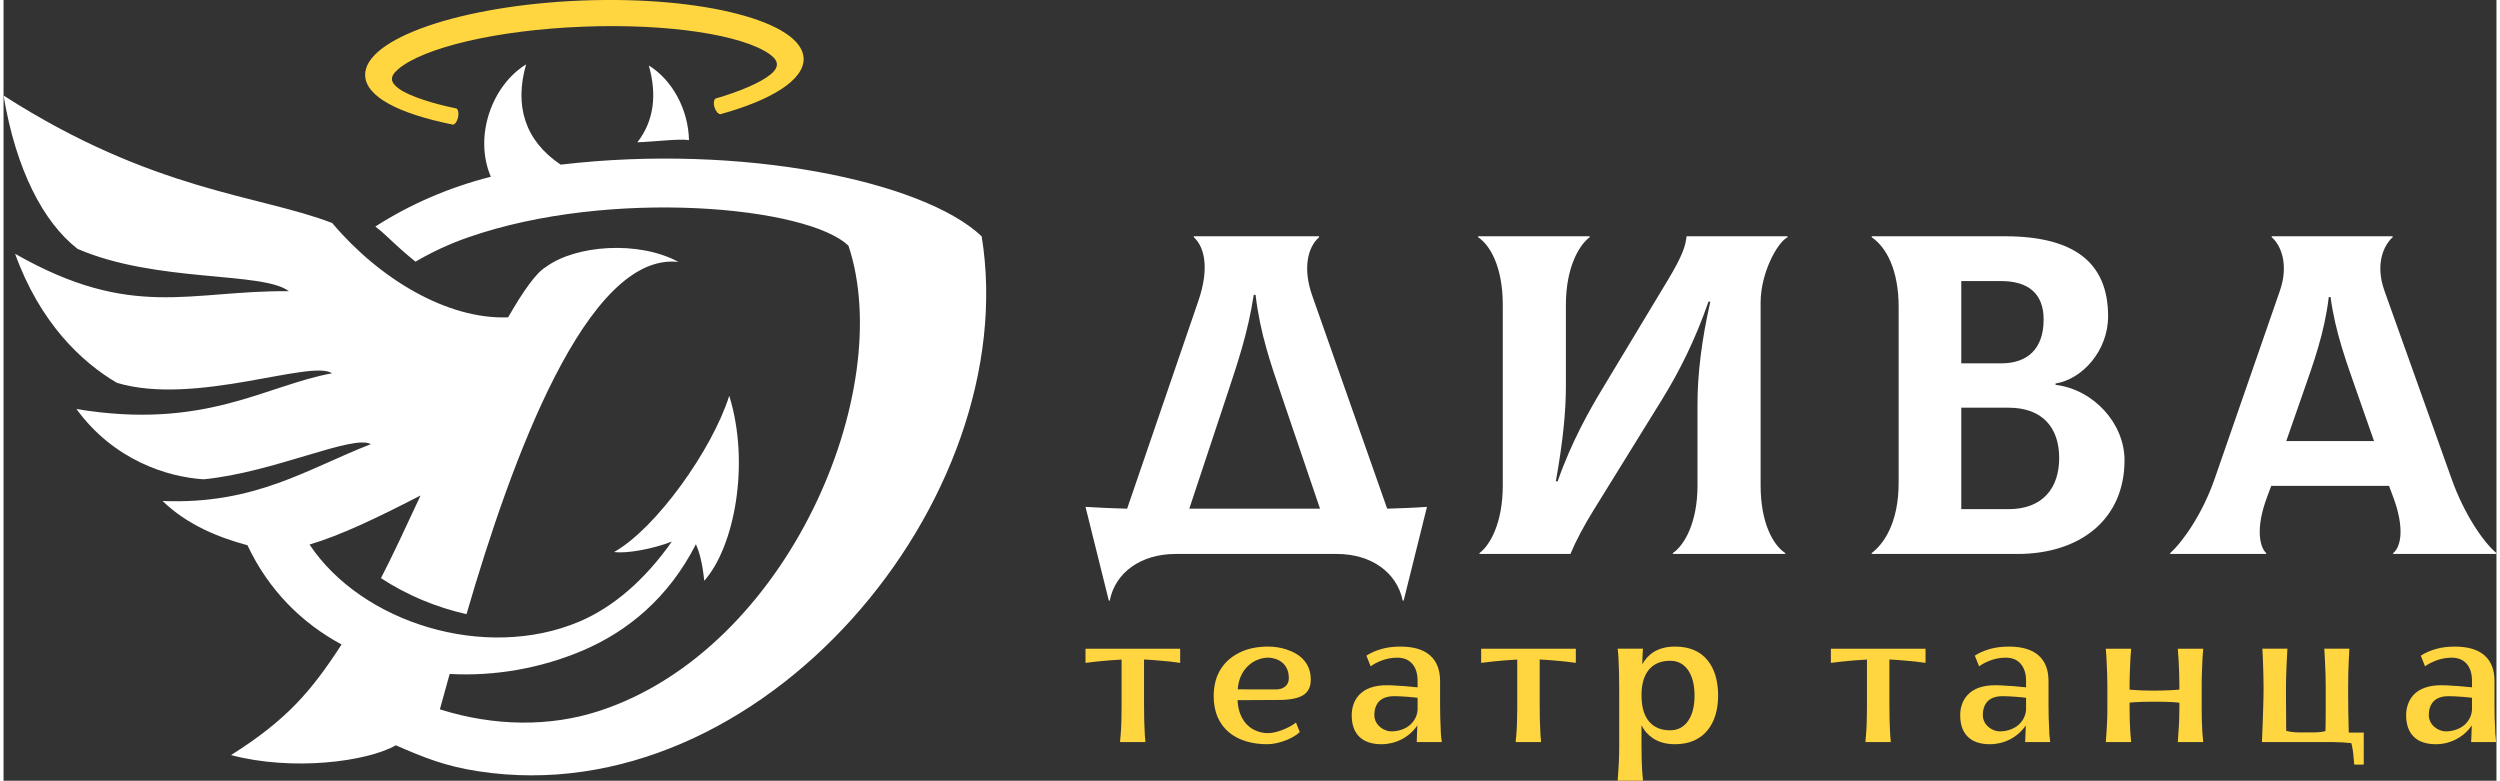 <?xml version="1.0" encoding="UTF-8"?> <svg xmlns="http://www.w3.org/2000/svg" xmlns:xlink="http://www.w3.org/1999/xlink" xmlns:xodm="http://www.corel.com/coreldraw/odm/2003" xml:space="preserve" width="570px" height="178px" version="1.1" shape-rendering="geometricPrecision" text-rendering="geometricPrecision" image-rendering="optimizeQuality" fill-rule="evenodd" clip-rule="evenodd" viewBox="0 0 368.97 115.55"><rect x="0" y="0" width="368.97" height="115.55" fill="#333333" stroke="none"/> <g id="Слой_x0020_1">  <g id="_2274614779024"> <g> <path fill="white" fill-rule="nonzero" d="M204.79 75.29l-11.09 -31.52c-1.43,-4.06 -0.68,-7.17 1.01,-8.66l0 -0.14 -18.54 0 0 0.14c1.63,1.49 2.3,4.67 0.68,9.4l-10.55 30.78c-2.03,-0.06 -4.06,-0.13 -6.16,-0.27l3.45 13.87 0.14 0c0.81,-4.19 4.66,-6.9 9.74,-6.9l23.88 0c5.07,0 8.86,2.71 9.74,6.9l0.14 0 3.45 -13.87c-1.97,0.14 -3.93,0.21 -5.89,0.27zm-23.68 -16.91c1.49,-4.53 3.05,-9 3.93,-14.75l0.27 0c0.67,5.75 2.3,10.35 3.79,14.75l5.75 16.91 -19.35 0 5.61 -16.91zm37.34 23.61l13.46 0c0.75,-1.82 2.04,-4.25 3.39,-6.42l10.21 -16.51c2.56,-4.14 4.94,-8.93 6.83,-14.41l0.28 0c-1.29,5.61 -1.9,10.82 -1.9,15.02l0 12.17c0,5.55 -1.96,8.87 -3.65,10.02l0 0.13 16.64 0 0 -0.13c-1.76,-1.15 -3.65,-4.4 -3.65,-10.02l0 -27.06c0,-4.33 2.43,-8.86 3.99,-9.67l0 -0.14 -14.95 0c-0.14,1.36 -0.54,2.78 -2.78,6.5l-9.74 16.17c-1.83,3.04 -4.53,7.78 -6.56,13.6l-0.27 0c1.08,-6.03 1.49,-10.36 1.49,-14.21l0 -11.91c0,-5.55 1.96,-8.86 3.52,-10.01l0 -0.14 -16.51 0 0 0.14c1.76,1.15 3.65,4.4 3.65,10.01l0 26.72c0,5.55 -1.89,8.87 -3.45,10.02l0 0.13zm85.26 -25.03l0 -0.2c3.92,-0.61 7.78,-4.81 7.78,-9.95 0,-8.05 -5.15,-11.84 -15.29,-11.84l-19.7 0 0 0.14c2.16,1.49 3.99,4.8 3.99,10.35l0 25.98c0,6.09 -2.3,9.13 -3.99,10.42l0 0.13 21.59 0c9.2,0 15.83,-5.07 15.83,-13.87 0,-5.48 -4.6,-10.48 -10.21,-11.16zm-8.05 -15.36c3.99,0 6.29,1.83 6.29,5.69 0,4.33 -2.37,6.49 -6.29,6.49l-5.9 0 0 -12.18 5.9 0zm1.08 33.76l-6.98 0 0 -15.02 6.98 0c5.07,0 7.51,2.98 7.51,7.45 0,4.46 -2.44,7.57 -7.51,7.57zm65.6 -4.46l-9.95 -27.87c-1.42,-3.99 -0.07,-6.77 1.22,-7.92l0 -0.14 -17.91 0 0 0.14c1.29,1.08 2.6,3.93 1.22,7.92l-9.67 27.87c-1.81,5.21 -4.74,9.33 -6.57,10.96l0 0.13 14.21 0 0 -0.13c-0.95,-0.88 -1.62,-3.65 0.14,-8.32l0.61 -1.63 17.43 0 0.61 1.63c1.74,4.64 1.15,7.44 0,8.32l0 0.13 15.29 0 0 -0.13c-1.9,-1.56 -4.78,-5.76 -6.63,-10.96zm-18.19 -26.93l0.27 0c0.69,5.21 2.39,9.74 3.92,14.14l2.51 7.17 -12.99 0 2.5 -7.17c1.54,-4.4 3.18,-8.93 3.79,-14.14z"></path> </g> <g> <path fill="#FFD640" d="M85.58 0.08c17.93,-0.7 32.63,3.13 32.84,8.55 0.12,3.17 -4.71,6.17 -12.31,8.27 -0.73,-0.02 -1.36,-1.84 -0.72,-2.32 3.43,-0.98 6.66,-2.33 8.17,-3.59 1.18,-0.98 1.26,-1.94 -0.11,-2.93 -3.98,-2.87 -14.93,-4.61 -27.71,-4.11 -12.79,0.5 -23.56,3.1 -27.31,6.27 -1.38,1.16 -1.17,2.01 0.12,2.93 1.58,1.12 5.06,2.21 8.5,2.91 0.56,0.43 0.21,2.21 -0.52,2.39 -8.3,-1.68 -12.89,-4.21 -13.01,-7.27 -0.21,-5.43 14.14,-10.39 32.06,-11.1z"></path> <path fill="white" d="M45.29 80.6c7.74,11.61 25.94,17.26 39.84,11.44 5.04,-2.11 9.79,-6.19 13.78,-11.88 -2.75,1.07 -6.66,1.81 -8.54,1.54 6.2,-3.48 14.51,-15.12 17.04,-23.12 3.13,10.09 0.74,22.4 -3.7,27.38 -0.28,-2.74 -0.73,-4.25 -1.23,-5.42 -4.07,8 -10.18,12.94 -16.73,15.73 -6.22,2.65 -13.06,3.85 -19.72,3.48 -0.52,1.88 -1,3.57 -1.45,5.24 8.14,2.56 16.35,2.59 23.54,0.25 28,-9.12 44.08,-47.38 36.94,-68.86 -6,-5.84 -35.3,-8.58 -56.29,-1.25 -2.77,0.96 -5.37,2.18 -7.8,3.6 -1.28,-1.03 -2.65,-2.24 -4.14,-3.66 -0.57,-0.55 -1.17,-1.06 -1.8,-1.54 5.07,-3.26 10.84,-5.78 17.09,-7.37 -2.56,-6.01 0.18,-13.53 5.22,-16.63 -1.73,6.02 -0.26,11.24 5.12,14.84 26.79,-3.17 53.7,2.43 62.31,10.61 6.28,38.86 -32.53,85.67 -74.53,79.17 -4.82,-0.74 -7.98,-2 -12.18,-3.84 -4.31,2.45 -15.34,3.85 -24.39,1.45 8.17,-5.17 11.8,-9.33 16.36,-16.37 -5.85,-3.15 -10.78,-8 -13.93,-14.69 -4.32,-1.16 -8.97,-3.05 -12.56,-6.55 13.78,0.56 21.48,-4.8 30.82,-8.41 -2.63,-1.49 -14.36,4.19 -24.74,5.2 -5.33,-0.33 -13.29,-2.8 -18.83,-10.4 19.01,3.16 27.88,-3.47 37.83,-5.29 -3.09,-2.11 -20.25,4.88 -31.83,1.42 -5.26,-3.08 -11.41,-8.91 -15.08,-19.11 17.32,9.89 25.8,5.4 40.52,5.54 -3.87,-2.96 -19.58,-1.21 -31.27,-6.26 -5.08,-3.94 -9.12,-11.71 -10.96,-22.7 22.21,14.24 37.87,14.7 48.64,18.87 6.98,8.27 17.05,14.31 26.04,13.96 2.21,-3.86 4.17,-6.64 5.6,-7.46 4.4,-3.25 13.71,-3.94 19.62,-0.74 -13.54,-1.52 -24.71,29.2 -31.38,52.13 -4.54,-1.02 -8.9,-2.86 -12.66,-5.33 1.54,-2.96 3.59,-7.34 5.86,-12.23l-0.42 0.21c-6.04,3.1 -11.29,5.64 -16.01,7.05zm48.52 -59.54c2.46,-3.15 2.93,-7.05 1.69,-11.37 3.52,2.17 5.86,6.57 5.95,11.05 -1.53,-0.24 -5.1,0.24 -7.64,0.32z"></path> </g> <path fill="#FFD640" fill-rule="nonzero" d="M165.25 109.83c0,0 0.02,-0.21 0.05,-0.64 0.01,-0.06 0.02,-0.14 0.03,-0.24 0.01,-0.09 0.01,-0.21 0.02,-0.35 0.08,-0.81 0.12,-2.07 0.13,-3.77l0 -7.21c-1.23,0.07 -2.45,0.16 -3.66,0.29l-1.68 0.2 0 -2.09 14.01 0 0 2.09c-0.91,-0.14 -2.01,-0.26 -3.31,-0.36 -0.49,-0.05 -1.17,-0.09 -2.04,-0.14l0 6.42c0,1.82 0.03,3.28 0.1,4.38 0.02,0.47 0.05,0.82 0.08,1.05l0.02 0.37 -3.75 0zm88.52 -6.89c0,1.05 -0.13,2 -0.39,2.88 -0.26,0.87 -0.66,1.63 -1.18,2.27 -0.53,0.66 -1.21,1.17 -2.02,1.53 -0.8,0.35 -1.74,0.53 -2.8,0.53 -1.3,0 -2.4,-0.3 -3.28,-0.9 -0.73,-0.49 -1.29,-1.13 -1.67,-1.93l0 3.23c0,1.23 0.03,2.43 0.1,3.6l0.12 1.4 -3.75 0c0.08,-1.01 0.14,-2.01 0.19,-2.98 0.02,-0.6 0.04,-1.27 0.04,-2.02l0 -8.25c0,-2.14 -0.04,-3.71 -0.1,-4.7 -0.06,-1.06 -0.11,-1.59 -0.13,-1.59l3.75 0 -0.04 0.52c-0.02,0.27 -0.05,0.86 -0.06,1.78 0.43,-0.76 0.98,-1.36 1.65,-1.79 0.88,-0.55 1.94,-0.82 3.18,-0.82 1.07,0 2.01,0.17 2.81,0.51 0.81,0.35 1.48,0.85 2.01,1.51 0.52,0.64 0.92,1.4 1.18,2.29 0.26,0.89 0.39,1.86 0.39,2.93zm-3.49 0.03c0,-0.74 -0.07,-1.43 -0.22,-2.06 -0.15,-0.63 -0.37,-1.17 -0.67,-1.63 -0.31,-0.48 -0.69,-0.84 -1.15,-1.1 -0.45,-0.26 -0.98,-0.38 -1.57,-0.38 -1.14,0 -2.07,0.31 -2.78,0.94 -0.97,0.86 -1.46,2.25 -1.46,4.15 0,1.94 0.47,3.34 1.41,4.2 0.71,0.67 1.65,1 2.81,1 0.59,0 1.11,-0.13 1.57,-0.37 0.45,-0.25 0.84,-0.61 1.14,-1.07 0.61,-0.91 0.92,-2.14 0.92,-3.68zm-26.47 6.86c0.01,0 0.02,-0.21 0.05,-0.64 0.01,-0.06 0.02,-0.14 0.03,-0.24 0.01,-0.09 0.02,-0.21 0.02,-0.35 0.08,-0.81 0.12,-2.07 0.13,-3.77l0 -7.21c-1.23,0.07 -2.45,0.16 -3.65,0.29l-1.69 0.2 0 -2.09 14.01 0 0 2.09c-0.91,-0.14 -2.01,-0.26 -3.31,-0.36 -0.49,-0.05 -1.17,-0.09 -2.04,-0.14l0 6.42c0,1.82 0.03,3.28 0.1,4.38 0.02,0.47 0.05,0.82 0.08,1.05l0.02 0.37 -3.75 0zm-41.17 -6.2c0.04,0.84 0.19,1.56 0.46,2.18 0.26,0.62 0.61,1.14 1.05,1.55 0.4,0.38 0.86,0.66 1.37,0.85 0.52,0.2 1.05,0.3 1.61,0.3 0.74,0 1.6,-0.22 2.58,-0.65 0.35,-0.15 0.67,-0.32 0.96,-0.49 0.29,-0.18 0.49,-0.32 0.62,-0.43l0.56 1.4c-0.19,0.2 -0.45,0.4 -0.78,0.6 -0.32,0.2 -0.68,0.39 -1.09,0.56 -1.03,0.42 -2.01,0.64 -2.93,0.65 -1.14,0 -2.18,-0.14 -3.14,-0.43 -0.96,-0.29 -1.79,-0.72 -2.49,-1.29 -0.74,-0.61 -1.31,-1.36 -1.71,-2.25 -0.39,-0.9 -0.6,-1.94 -0.6,-3.12 0,-1.67 0.39,-3.08 1.17,-4.22 0.71,-1.04 1.7,-1.83 2.95,-2.39 1.14,-0.5 2.44,-0.75 3.91,-0.75 0.97,0 1.88,0.14 2.72,0.42 1.08,0.35 1.92,0.85 2.52,1.5 0.74,0.8 1.1,1.79 1.1,2.98 0,1.05 -0.37,1.81 -1.11,2.28 -0.75,0.47 -1.93,0.71 -3.53,0.72l-6.2 0.03zm7.59 -3.29c0,-0.95 -0.32,-1.7 -0.95,-2.26 -0.28,-0.23 -0.6,-0.41 -0.96,-0.54 -0.35,-0.12 -0.72,-0.19 -1.1,-0.2 -0.52,0 -1.04,0.09 -1.55,0.29 -0.52,0.19 -0.99,0.48 -1.4,0.86 -0.45,0.4 -0.81,0.9 -1.09,1.49 -0.29,0.59 -0.46,1.28 -0.51,2.05l5.67 0.01c0.48,0 0.89,-0.11 1.22,-0.34 0.44,-0.29 0.67,-0.74 0.67,-1.36zm18.93 9.49l0.01 -0.17c0,-0.15 0,-0.27 0.01,-0.37 0.03,-0.6 0.04,-0.95 0.04,-1.05l0.03 -0.87c-0.6,0.89 -1.39,1.58 -2.37,2.08 -0.93,0.47 -1.92,0.7 -2.95,0.7 -1.38,0 -2.45,-0.35 -3.21,-1.05 -0.79,-0.74 -1.18,-1.82 -1.18,-3.26 0,-0.55 0.09,-1.08 0.26,-1.59 0.18,-0.51 0.45,-0.97 0.83,-1.39 0.9,-0.96 2.27,-1.44 4.12,-1.44 0.48,0 1.16,0.03 2.04,0.1l0.44 0.02c0.76,0.06 1.45,0.12 2.06,0.19l0 -0.97c0,-1.12 -0.29,-1.99 -0.87,-2.6 -0.27,-0.28 -0.57,-0.48 -0.94,-0.62 -0.36,-0.13 -0.76,-0.2 -1.18,-0.2 -0.81,0 -1.59,0.14 -2.34,0.43 -0.66,0.25 -1.2,0.54 -1.62,0.85l-0.63 -1.58c0.65,-0.42 1.41,-0.75 2.26,-0.99 0.84,-0.24 1.77,-0.35 2.79,-0.35 1.92,0 3.38,0.43 4.37,1.3 0.99,0.87 1.49,2.14 1.49,3.8l0 3.57c0,1.25 0.03,2.44 0.09,3.57 0.01,0.49 0.04,0.9 0.08,1.23 0.03,0.33 0.06,0.55 0.08,0.66l-3.71 0zm0.13 -6.55c-0.21,-0.04 -0.72,-0.08 -1.51,-0.15 -0.77,-0.06 -1.42,-0.09 -1.95,-0.09 -1.16,0 -1.98,0.35 -2.47,1.05 -0.31,0.46 -0.47,1.02 -0.47,1.7 0,0.76 0.31,1.38 0.92,1.87 0.24,0.2 0.51,0.34 0.79,0.44 0.28,0.1 0.55,0.15 0.8,0.15 0.55,0 1.07,-0.09 1.55,-0.26 0.47,-0.17 0.89,-0.4 1.24,-0.71 0.33,-0.3 0.59,-0.64 0.78,-1.02 0.19,-0.38 0.29,-0.78 0.32,-1.22l0 -1.76zm66.28 6.55c0.01,0 0.02,-0.21 0.05,-0.64 0.01,-0.06 0.02,-0.14 0.03,-0.24 0.01,-0.09 0.02,-0.21 0.02,-0.35 0.08,-0.81 0.12,-2.07 0.13,-3.77l0 -7.21c-1.23,0.07 -2.45,0.16 -3.65,0.29l-1.69 0.2 0 -2.09 14.01 0 0 2.09c-0.91,-0.14 -2.01,-0.26 -3.31,-0.36 -0.49,-0.05 -1.17,-0.09 -2.04,-0.14l0 6.42c0,1.82 0.03,3.28 0.1,4.38 0.02,0.47 0.05,0.82 0.08,1.05l0.02 0.37 -3.75 0zm23.64 0l0.01 -0.17c0,-0.15 0.01,-0.27 0.02,-0.37 0.03,-0.6 0.04,-0.95 0.04,-1.05l0.03 -0.87c-0.61,0.89 -1.4,1.58 -2.37,2.08 -0.94,0.47 -1.92,0.7 -2.95,0.7 -1.39,0 -2.46,-0.35 -3.21,-1.05 -0.79,-0.74 -1.18,-1.82 -1.18,-3.26 0,-0.55 0.08,-1.08 0.26,-1.59 0.17,-0.51 0.45,-0.97 0.83,-1.39 0.89,-0.96 2.27,-1.44 4.12,-1.44 0.47,0 1.15,0.03 2.03,0.1l0.45 0.02c0.76,0.06 1.45,0.12 2.06,0.19l0 -0.97c0,-1.12 -0.3,-1.99 -0.88,-2.6 -0.26,-0.28 -0.57,-0.48 -0.93,-0.62 -0.37,-0.13 -0.76,-0.2 -1.18,-0.2 -0.81,0 -1.59,0.14 -2.35,0.43 -0.65,0.25 -1.19,0.54 -1.61,0.85l-0.64 -1.58c0.66,-0.42 1.41,-0.75 2.26,-0.99 0.85,-0.24 1.78,-0.35 2.79,-0.35 1.93,0 3.39,0.43 4.38,1.3 0.99,0.87 1.48,2.14 1.48,3.8l0 3.57c0,1.25 0.03,2.44 0.1,3.57 0.01,0.49 0.03,0.9 0.08,1.23 0.03,0.33 0.05,0.55 0.08,0.66l-3.72 0zm0.14 -6.55c-0.22,-0.04 -0.72,-0.08 -1.51,-0.15 -0.77,-0.06 -1.43,-0.09 -1.96,-0.09 -1.15,0 -1.97,0.35 -2.46,1.05 -0.31,0.46 -0.47,1.02 -0.47,1.7 0,0.76 0.3,1.38 0.91,1.87 0.25,0.2 0.51,0.34 0.79,0.44 0.29,0.1 0.55,0.15 0.8,0.15 0.56,0 1.08,-0.09 1.55,-0.26 0.48,-0.17 0.89,-0.4 1.24,-0.71 0.33,-0.3 0.59,-0.64 0.78,-1.02 0.19,-0.38 0.3,-0.78 0.33,-1.22l0 -1.76zm25.99 1.55c0,1.23 0.03,2.43 0.1,3.6l0.13 1.4 -3.76 0c0.08,-1.02 0.14,-2.01 0.19,-2.98 0.02,-0.61 0.04,-1.28 0.04,-2.02l0 -0.82c-0.1,0 -0.22,-0.02 -0.35,-0.04 -0.33,-0.04 -0.94,-0.07 -1.84,-0.1 -0.28,-0.01 -0.79,-0.01 -1.53,-0.01 -1.23,0 -2.18,0.02 -2.86,0.07l-0.71 0.06 -0.08 0 0 0.84c0,1.23 0.04,2.43 0.11,3.6l0.12 1.4 -3.75 0c0.08,-1.02 0.15,-2.01 0.19,-2.98 0.03,-0.61 0.04,-1.28 0.04,-2.02l0 -3.22c0,-1.16 -0.04,-2.5 -0.12,-4.01l-0.04 -0.64 -0.07 -0.94 3.75 0c-0.08,0.88 -0.15,2.02 -0.19,3.42 -0.03,0.68 -0.04,1.43 -0.04,2.25l0 0.38c0.22,0.03 0.85,0.07 1.88,0.12 0.65,0.02 1.25,0.03 1.8,0.03 0.67,0 1.5,-0.03 2.49,-0.07 0.59,-0.03 0.99,-0.06 1.18,-0.09l0.02 0 0 -0.45c0,-1.16 -0.04,-2.5 -0.12,-4.01l-0.05 -0.64 -0.06 -0.94 3.76 0c-0.09,0.88 -0.15,2.02 -0.19,3.42 -0.03,0.68 -0.04,1.43 -0.04,2.25l0 3.14zm8.92 5l0.12 -3.01 0.04 -1.29 0.04 -1.31 0.03 -1.22c0.01,-0.26 0.01,-0.61 0.01,-1.05l0 -0.26c0,-0.91 -0.03,-2.21 -0.09,-3.89l-0.08 -1.79 3.7 0c-0.09,1.51 -0.14,2.71 -0.17,3.61 -0.03,0.68 -0.04,1.37 -0.04,2.07l0 1 0 1.2c0,0.64 0.01,1.47 0.02,2.47l0 1.05c0,0.38 0.01,0.63 0.02,0.76 0.15,0.05 0.39,0.1 0.71,0.15 0.32,0.05 0.67,0.08 1.06,0.08l2.28 0c0.42,0 0.8,-0.02 1.13,-0.07 0.25,-0.03 0.45,-0.08 0.62,-0.13 0,-0.3 0.01,-0.55 0.02,-0.76 0,-0.31 0,-0.96 0.02,-1.95l0 -0.3 0 -1.28 0 -1.2 0 -1.01c0,-1.15 -0.03,-2.45 -0.11,-3.89l-0.1 -1.8 3.71 0c-0.07,1.22 -0.12,2.43 -0.16,3.62 -0.02,0.92 -0.02,1.61 -0.02,2.07l0 0.26 0 0.98c0,0.51 0,1.33 0.02,2.48l0.03 1.24c0,0.5 0.01,1.09 0.04,1.77l2.22 0 0 4.74 -1.41 0 -0.08 -0.85c-0.05,-0.85 -0.16,-1.62 -0.35,-2.33 -0.74,-0.09 -1.71,-0.15 -2.93,-0.16l-10.3 0zm30.96 0l0.01 -0.17c0,-0.15 0.01,-0.27 0.02,-0.37 0.02,-0.6 0.04,-0.95 0.04,-1.05l0.03 -0.87c-0.61,0.89 -1.4,1.58 -2.38,2.08 -0.93,0.47 -1.91,0.7 -2.95,0.7 -1.38,0 -2.45,-0.35 -3.2,-1.05 -0.79,-0.74 -1.19,-1.82 -1.19,-3.26 0,-0.55 0.09,-1.08 0.27,-1.59 0.17,-0.51 0.45,-0.97 0.82,-1.39 0.9,-0.96 2.28,-1.44 4.13,-1.44 0.47,0 1.15,0.03 2.03,0.1l0.44 0.02c0.77,0.06 1.45,0.12 2.06,0.19l0 -0.97c0,-1.12 -0.29,-1.99 -0.87,-2.6 -0.26,-0.28 -0.57,-0.48 -0.93,-0.62 -0.37,-0.13 -0.76,-0.2 -1.19,-0.2 -0.8,0 -1.58,0.14 -2.34,0.43 -0.65,0.25 -1.19,0.54 -1.62,0.85l-0.63 -1.58c0.66,-0.42 1.41,-0.75 2.26,-0.99 0.85,-0.24 1.78,-0.35 2.79,-0.35 1.92,0 3.38,0.43 4.38,1.3 0.99,0.87 1.48,2.14 1.48,3.8l0 3.57c0,1.25 0.03,2.44 0.1,3.57 0.01,0.49 0.03,0.9 0.08,1.23 0.02,0.33 0.05,0.55 0.08,0.66l-3.72 0zm0.13 -6.55c-0.21,-0.04 -0.71,-0.08 -1.5,-0.15 -0.78,-0.06 -1.43,-0.09 -1.96,-0.09 -1.16,0 -1.98,0.35 -2.46,1.05 -0.32,0.46 -0.47,1.02 -0.47,1.7 0,0.76 0.3,1.38 0.91,1.87 0.25,0.2 0.51,0.34 0.79,0.44 0.29,0.1 0.55,0.15 0.8,0.15 0.56,0 1.07,-0.09 1.55,-0.26 0.48,-0.17 0.89,-0.4 1.24,-0.71 0.33,-0.3 0.59,-0.64 0.78,-1.02 0.19,-0.38 0.3,-0.78 0.32,-1.22l0 -1.76z"></path> </g> </g> </svg> 